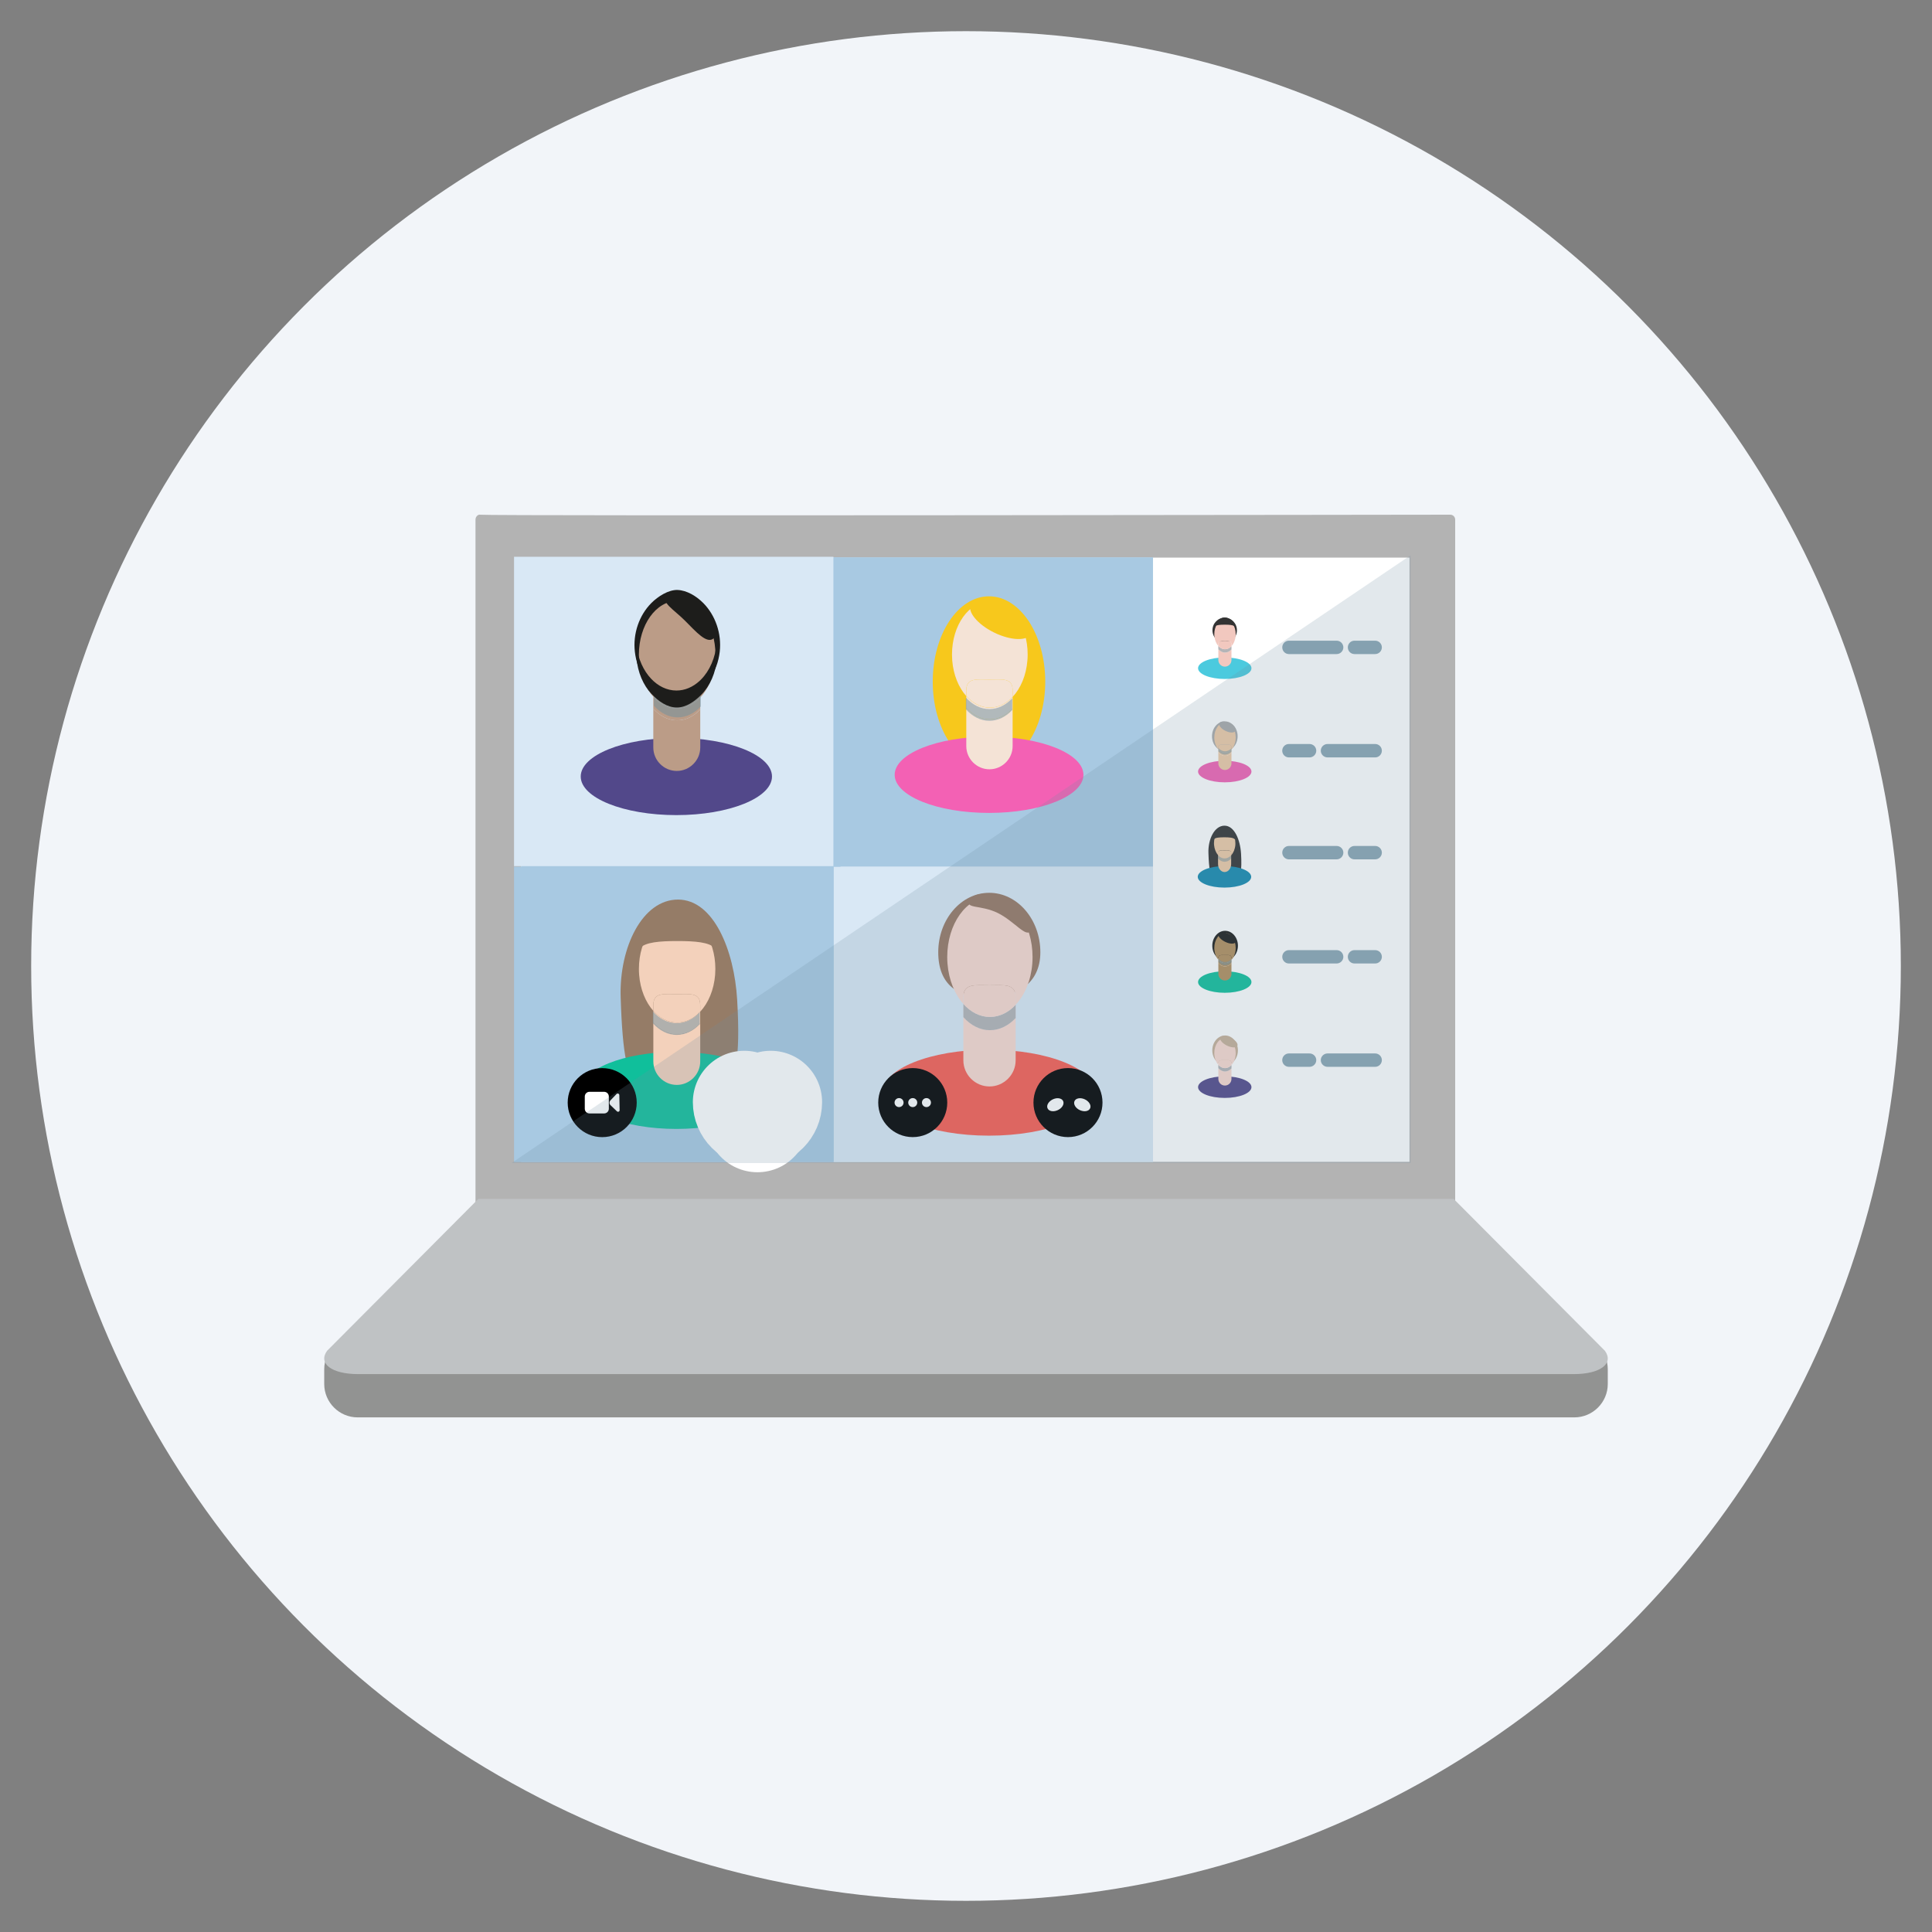 <?xml version="1.0" encoding="utf-8"?>
<!-- Generator: Adobe Illustrator 16.0.0, SVG Export Plug-In . SVG Version: 6.00 Build 0)  -->
<!DOCTYPE svg PUBLIC "-//W3C//DTD SVG 1.1//EN" "http://www.w3.org/Graphics/SVG/1.1/DTD/svg11.dtd">
<svg version="1.1" id="Capa_1" xmlns="http://www.w3.org/2000/svg" xmlns:xlink="http://www.w3.org/1999/xlink" x="0px" y="0px"
	 width="60px" height="60px" viewBox="0 0 60 60" enable-background="new 0 0 60 60" xml:space="preserve">
<rect x="0" y="0" width="60" height="60" fill="#808080" stroke="none"/>
<circle vector-effect="non-scaling-stroke" fill="#F2F5F9" cx="30" cy="30" r="29.032"/>
<g>
	<path fill="#B3B3B3" d="M45.04,15.984c0.083,0,0.152,0.068,0.152,0.152v21.278H14.767V16.137c0-0.084,0.07-0.169,0.152-0.152
		C15.131,16.028,45.04,15.984,45.04,15.984z"/>
	<rect x="16.185" y="17.317" fill="#FFFFFF" width="27.588" height="18.765"/>
	<rect x="16.185" y="17.317" fill="#A8C9E2" width="9.917" height="18.765"/>
	<rect x="25.89" y="26.915" fill="#D9E8F5" width="9.917" height="9.173"/>
	<rect x="25.89" y="17.307" fill="#A8C9E2" width="9.917" height="9.608"/>
	<path fill="#929392" d="M48.894,44.018H11.106c-0.57,0-1.037-0.466-1.037-1.037v-0.457c0-0.57,0.467-1.037,1.037-1.037h37.788
		c0.57,0,1.037,0.467,1.037,1.037v0.457C49.931,43.552,49.464,44.018,48.894,44.018z"/>
	<path fill="#BFC2C4" d="M14.854,37.234l-4.697,4.717c-0.285,0.396,0.144,0.723,0.966,0.723h37.754c0.821,0,1.25-0.327,0.966-0.723
		l-4.697-4.717H14.854z"/>
	<rect x="15.964" y="26.915" fill="#A8C9E2" width="9.918" height="9.173"/>
	<rect x="15.964" y="17.291" fill="#D9E8F5" width="9.918" height="9.608"/>
	<path fill="#1D1D1B" d="M22.352,20.24c-0.033,0.289-0.146,0.684-0.371,0.829c0.15-0.096-0.348-0.75-0.396-0.807
		c-0.034-0.04-0.266-0.222-0.426-0.347c-0.076-0.059-0.175-0.059-0.25,0c-0.16,0.125-0.392,0.307-0.426,0.347
		c-0.048,0.057-0.546,0.711-0.396,0.807c-0.225-0.145-0.339-0.54-0.371-0.829c-0.064-0.564,0.135-1.133,0.512-1.512
		c0.205-0.206,0.534-0.417,0.817-0.406c0.288,0.012,0.585,0.193,0.796,0.406C22.216,19.107,22.416,19.675,22.352,20.24z"/>
	<ellipse fill="#52488A" cx="21.005" cy="24.115" rx="2.97" ry="1.199"/>
	<path fill="#BB9C87" d="M21.747,22.033v1.18c0,0.401-0.329,0.729-0.729,0.729c-0.401,0-0.729-0.328-0.729-0.729v-1.206
		c0.203,0.228,0.46,0.363,0.74,0.363C21.299,22.371,21.547,22.245,21.747,22.033z"/>
	<path fill="#BB9C87" d="M22.219,20.333c0,0.062-0.002,0.123-0.007,0.184c-0.037,0.468-0.211,0.878-0.464,1.148
		c-0.2,0.212-0.448,0.339-0.717,0.339c-0.28,0-0.538-0.137-0.741-0.364c-0.242-0.27-0.406-0.668-0.441-1.123
		c-0.005-0.061-0.008-0.122-0.008-0.184c0-0.922,0.532-1.671,1.19-1.671C21.686,18.662,22.219,19.41,22.219,20.333z"/>
	<path fill="#BB9C87" d="M21.029,22.003c-0.28,0-0.537-0.136-0.74-0.364v0.368c0.203,0.228,0.46,0.363,0.74,0.363
		c0.27,0,0.518-0.125,0.718-0.338v-0.368C21.547,21.877,21.299,22.003,21.029,22.003z"/>
	<path opacity="0.5" fill="#6E90A1" d="M21.047,21.91c-0.28,0-0.538-0.135-0.74-0.363v0.369c0.203,0.227,0.46,0.363,0.74,0.363
		c0.27,0,0.518-0.126,0.717-0.339v-0.368C21.565,21.784,21.316,21.91,21.047,21.91z"/>
	<path fill="none" d="M20.289,21.155c-0.021,0.029-0.037,0.067-0.046,0.112C20.252,21.222,20.268,21.185,20.289,21.155z"/>
	<path fill="none" d="M20.234,21.369c0-0.038,0.002-0.072,0.009-0.102C20.237,21.297,20.234,21.331,20.234,21.369l0,0.183l0,0
		V21.369z"/>
	<path fill="none" d="M21.751,21.205c-0.008-0.021-0.018-0.038-0.03-0.054l0,0C21.732,21.167,21.743,21.185,21.751,21.205z"/>
	<path fill="#1D1D1B" d="M21.768,21.106c-0.015,0.016-0.031,0.03-0.047,0.045c0.012,0.016,0.022,0.034,0.03,0.054
		c-0.008-0.021-0.019-0.038-0.03-0.054c-0.203,0.185-0.449,0.294-0.713,0.294c-0.297,0-0.57-0.137-0.785-0.364v0
		c-0.236-0.249-0.403-0.609-0.457-1.02c-0.005,0.06-0.008,0.121-0.008,0.183c0,0.063,0.003,0.124,0.008,0.185
		c0.038,0.454,0.212,0.852,0.468,1.123v-0.183c0-0.038,0.003-0.072,0.009-0.102c-0.006,0.03-0.009,0.064-0.009,0.102v0.183l0,0v0
		c0.215,0.227,0.488,0.42,0.785,0.42c0.286,0,0.549-0.183,0.76-0.396v-0.208c0-0.057-0.007-0.104-0.021-0.145
		c0.014,0.04,0.021,0.087,0.021,0.145v0.208c0.268-0.27,0.453-0.68,0.492-1.148c0.005-0.061,0.007-0.122,0.007-0.185
		c0-0.098-0.006-0.194-0.019-0.287c0,0,0,0.001,0,0.001C22.221,20.427,22.037,20.836,21.768,21.106 M20.243,21.267
		c0.009-0.045,0.024-0.083,0.046-0.112C20.268,21.185,20.252,21.222,20.243,21.267z"/>
	<path fill="#1D1D1B" d="M21.7,18.706c0.337,0.338,0.683,0.899,0.472,1.11c-0.212,0.211-0.563-0.206-0.901-0.542
		c-0.336-0.338-0.776-0.583-0.565-0.795C20.918,18.267,21.362,18.369,21.7,18.706z"/>
	<path opacity="0.8" fill="#6E90A1" d="M41.51,20.313h-1.482c-0.114,0-0.206-0.093-0.206-0.208l0,0c0-0.115,0.092-0.208,0.206-0.208
		h1.482c0.115,0,0.209,0.093,0.209,0.208l0,0C41.719,20.219,41.625,20.313,41.51,20.313z"/>
	<path opacity="0.8" fill="#6E90A1" d="M42.707,20.313h-0.642c-0.115,0-0.207-0.093-0.207-0.208l0,0
		c0-0.115,0.092-0.208,0.207-0.208h0.642c0.114,0,0.208,0.093,0.208,0.208l0,0C42.915,20.219,42.821,20.313,42.707,20.313z"/>
	<path opacity="0.8" fill="#6E90A1" d="M42.709,23.522h-1.482c-0.114,0-0.209-0.094-0.209-0.208l0,0
		c0-0.115,0.095-0.208,0.209-0.208h1.482c0.113,0,0.206,0.093,0.206,0.208l0,0C42.915,23.428,42.822,23.522,42.709,23.522z"/>
	<path opacity="0.8" fill="#6E90A1" d="M40.67,23.522h-0.643c-0.114,0-0.206-0.094-0.206-0.208l0,0c0-0.115,0.092-0.208,0.206-0.208
		h0.643c0.113,0,0.208,0.093,0.208,0.208l0,0C40.878,23.428,40.783,23.522,40.67,23.522z"/>
	<path opacity="0.8" fill="#6E90A1" d="M41.51,29.922h-1.482c-0.114,0-0.206-0.093-0.206-0.207l0,0c0-0.115,0.092-0.208,0.206-0.208
		h1.482c0.115,0,0.209,0.093,0.209,0.208l0,0C41.719,29.829,41.625,29.922,41.51,29.922z"/>
	<path opacity="0.8" fill="#6E90A1" d="M42.707,29.922h-0.642c-0.115,0-0.207-0.093-0.207-0.207l0,0
		c0-0.115,0.092-0.208,0.207-0.208h0.642c0.114,0,0.208,0.093,0.208,0.208l0,0C42.915,29.829,42.821,29.922,42.707,29.922z"/>
	<path opacity="0.8" fill="#6E90A1" d="M41.51,26.688h-1.482c-0.114,0-0.206-0.094-0.206-0.208l0,0c0-0.115,0.092-0.208,0.206-0.208
		h1.482c0.115,0,0.209,0.093,0.209,0.208l0,0C41.719,26.594,41.625,26.688,41.51,26.688z"/>
	<path opacity="0.8" fill="#6E90A1" d="M42.707,26.688h-0.642c-0.115,0-0.207-0.094-0.207-0.208l0,0
		c0-0.115,0.092-0.208,0.207-0.208h0.642c0.114,0,0.208,0.093,0.208,0.208l0,0C42.915,26.594,42.821,26.688,42.707,26.688z"/>
	<path opacity="0.8" fill="#6E90A1" d="M42.709,33.131h-1.482c-0.114,0-0.209-0.094-0.209-0.208l0,0
		c0-0.113,0.095-0.207,0.209-0.207h1.482c0.113,0,0.206,0.094,0.206,0.207l0,0C42.915,33.037,42.822,33.131,42.709,33.131z"/>
	<path opacity="0.8" fill="#6E90A1" d="M40.67,33.131h-0.643c-0.114,0-0.206-0.094-0.206-0.208l0,0c0-0.113,0.092-0.207,0.206-0.207
		h0.643c0.113,0,0.208,0.094,0.208,0.207l0,0C40.878,33.037,40.783,33.131,40.67,33.131z"/>
	<circle fill="#FFFFFF" cx="38.044" cy="26.586" r="1.462"/>
	<path fill="#333333" d="M38.542,26.512c0.063,1.072-0.205,0.688-0.514,0.688c-0.311,0-0.468,0.34-0.499-0.711
		c-0.014-0.43,0.188-0.847,0.499-0.847C38.337,25.642,38.516,26.083,38.542,26.512z"/>
	<ellipse fill="#178AAF" cx="38.027" cy="27.231" rx="0.83" ry="0.334"/>
	<path fill="#EFCAA6" d="M38.235,26.434v0.401c0,0.136-0.092,0.247-0.204,0.247s-0.203-0.111-0.203-0.247v-0.409
		c0.057,0.077,0.129,0.124,0.207,0.124C38.11,26.549,38.18,26.506,38.235,26.434z"/>
	<path fill="#EFCAA6" d="M38.366,26.189c0,0.018,0,0.035-0.001,0.052c-0.011,0.131-0.06,0.245-0.13,0.321v-0.059
		c0-0.111-0.092-0.093-0.204-0.093s-0.203-0.018-0.203,0.093v0.051c-0.067-0.075-0.113-0.187-0.124-0.313
		c-0.001-0.018-0.003-0.034-0.003-0.052c0-0.257,0.15-0.466,0.334-0.466C38.218,25.723,38.366,25.933,38.366,26.189z"/>
	<path fill="#EFCAA6" d="M38.031,26.411c-0.112,0-0.203-0.018-0.203,0.094v0.05c0.057,0.064,0.129,0.103,0.207,0.103
		c0.075,0,0.145-0.037,0.2-0.095v-0.058C38.235,26.393,38.144,26.411,38.031,26.411z"/>
	<path opacity="0.5" fill="#6E90A1" d="M38.031,26.659c-0.078,0-0.15-0.038-0.206-0.102v0.104c0.056,0.064,0.128,0.102,0.206,0.102
		c0.076,0,0.146-0.036,0.201-0.095v-0.104C38.177,26.625,38.107,26.659,38.031,26.659z"/>
	<path fill="#333333" d="M38.022,26.003c0.151,0,0.281,0.009,0.326,0.062c0.011-0.013,0.018-0.027,0.018-0.042
		c0-0.075-0.153-0.325-0.344-0.325c-0.189,0-0.346,0.25-0.346,0.325c0,0.015,0.008,0.029,0.02,0.042
		C37.742,26.012,37.87,26.003,38.022,26.003z"/>
	<circle fill="#FFFFFF" cx="38.044" cy="33.113" r="1.462"/>
	<ellipse fill="#C7B099" cx="38.047" cy="32.62" rx="0.398" ry="0.462"/>
	<ellipse fill="#52488A" cx="38.036" cy="33.762" rx="0.829" ry="0.335"/>
	<path fill="#FAD9CF" d="M38.244,33.18v0.33c0,0.112-0.092,0.203-0.204,0.203c-0.111,0-0.203-0.091-0.203-0.203v-0.337
		c0.056,0.063,0.128,0.102,0.207,0.102C38.119,33.274,38.188,33.239,38.244,33.18z"/>
	<path fill="#FAD9CF" d="M38.376,32.705c0,0.017-0.001,0.034-0.003,0.051c-0.01,0.131-0.059,0.245-0.129,0.321V33.02
		c0-0.112-0.092-0.095-0.204-0.095c-0.111,0-0.203-0.018-0.203,0.095v0.051c-0.068-0.076-0.114-0.188-0.124-0.314
		c-0.002-0.017-0.002-0.034-0.002-0.051c0-0.258,0.148-0.466,0.333-0.466C38.227,32.239,38.376,32.447,38.376,32.705z"/>
	<path fill="#FAD9CF" d="M38.044,33.171c-0.079,0-0.151-0.037-0.207-0.101v0.103c0.056,0.063,0.128,0.102,0.207,0.102
		c0.075,0,0.145-0.035,0.2-0.095v-0.103C38.188,33.136,38.119,33.171,38.044,33.171z"/>
	<path opacity="0.5" fill="#6E90A1" d="M38.044,33.171c-0.079,0-0.151-0.037-0.207-0.101v0.103c0.056,0.063,0.128,0.102,0.207,0.102
		c0.075,0,0.145-0.035,0.2-0.095v-0.103C38.188,33.136,38.119,33.171,38.044,33.171z"/>
	<path fill="#FAD9CF" d="M38.04,32.925c-0.111,0-0.203-0.018-0.203,0.095v0.051c0.056,0.063,0.128,0.101,0.207,0.101
		c0.075,0,0.145-0.035,0.2-0.094V33.02C38.244,32.907,38.152,32.925,38.04,32.925z"/>
	
		<ellipse transform="matrix(0.443 -0.897 0.897 0.443 -7.763 52.229)" fill="#C7B099" cx="38.144" cy="32.361" rx="0.135" ry="0.295"/>
	<circle fill="#FFFFFF" cx="38.044" cy="29.851" r="1.462"/>
	<ellipse fill="#1D1D1B" cx="38.047" cy="29.37" rx="0.398" ry="0.463"/>
	<ellipse fill="#10BF9B" cx="38.036" cy="30.498" rx="0.829" ry="0.334"/>
	<path fill="#B38E5D" d="M38.244,29.917v0.329c0,0.112-0.092,0.204-0.204,0.204c-0.111,0-0.203-0.092-0.203-0.204V29.91
		c0.056,0.063,0.128,0.102,0.207,0.102C38.119,30.011,38.188,29.976,38.244,29.917z"/>
	<path fill="#B38E5D" d="M38.376,29.442c0,0.017-0.001,0.034-0.003,0.051c-0.01,0.131-0.059,0.245-0.129,0.32v-0.058
		c0-0.112-0.092-0.094-0.204-0.094c-0.111,0-0.203-0.018-0.203,0.094v0.051c-0.068-0.076-0.114-0.187-0.124-0.313
		c-0.002-0.017-0.002-0.035-0.002-0.051c0-0.258,0.148-0.467,0.333-0.467C38.227,28.975,38.376,29.184,38.376,29.442z"/>
	<path fill="#B38E5D" d="M38.044,29.908c-0.079,0-0.151-0.038-0.207-0.102v0.103c0.056,0.063,0.128,0.102,0.207,0.102
		c0.075,0,0.145-0.035,0.2-0.094v-0.104C38.188,29.873,38.119,29.908,38.044,29.908z"/>
	<path fill="#B38E5D" d="M38.04,29.662c-0.111,0-0.203-0.018-0.203,0.094v0.051c0.056,0.064,0.128,0.102,0.207,0.102
		c0.075,0,0.145-0.035,0.2-0.095v-0.058C38.244,29.644,38.152,29.662,38.04,29.662z"/>
	<path opacity="0.5" fill="#6E90A1" d="M38.047,29.875c-0.078,0-0.149-0.039-0.205-0.103v0.104c0.056,0.063,0.127,0.102,0.205,0.102
		c0.076,0,0.145-0.036,0.201-0.095V29.78C38.191,29.84,38.123,29.875,38.047,29.875z"/>
	
		<ellipse transform="matrix(0.439 -0.898 0.898 0.439 -4.779 50.583)" fill="#1D1D1B" cx="38.127" cy="29.119" rx="0.135" ry="0.295"/>
	<circle fill="#FFFFFF" cx="38.044" cy="23.314" r="1.462"/>
	<ellipse fill="#AAAAAA" cx="38.038" cy="22.865" rx="0.398" ry="0.462"/>
	<ellipse fill="#F361B4" cx="38.036" cy="23.961" rx="0.829" ry="0.335"/>
	<path fill="#EFCAA6" d="M38.244,23.38v0.329c0,0.112-0.092,0.204-0.204,0.204c-0.111,0-0.203-0.092-0.203-0.204v-0.336
		c0.056,0.063,0.128,0.102,0.207,0.102C38.119,23.475,38.188,23.439,38.244,23.38z"/>
	<path fill="#EFCAA6" d="M38.376,22.905c0,0.018-0.001,0.035-0.003,0.052c-0.01,0.131-0.059,0.246-0.129,0.321v-0.059
		c0-0.112-0.092-0.094-0.204-0.094c-0.111,0-0.203-0.018-0.203,0.094v0.051c-0.068-0.075-0.114-0.188-0.124-0.314
		c-0.002-0.017-0.002-0.034-0.002-0.052c0-0.257,0.148-0.466,0.333-0.466C38.227,22.438,38.376,22.648,38.376,22.905z"/>
	<path fill="#EFCAA6" d="M38.044,23.372c-0.079,0-0.151-0.038-0.207-0.102v0.103c0.056,0.063,0.128,0.102,0.207,0.102
		c0.075,0,0.145-0.035,0.2-0.094v-0.103C38.188,23.336,38.119,23.372,38.044,23.372z"/>
	<path fill="#EFCAA6" d="M38.04,23.125c-0.111,0-0.203-0.018-0.203,0.095v0.05c0.056,0.063,0.128,0.102,0.207,0.102
		c0.075,0,0.145-0.036,0.2-0.094V23.22C38.244,23.107,38.152,23.125,38.04,23.125z"/>
	
		<ellipse transform="matrix(0.436 -0.9 0.9 0.436 1.164 47.039)" fill="#AAAAAA" cx="38.123" cy="22.591" rx="0.134" ry="0.277"/>
	<path opacity="0.5" fill="#6E90A1" d="M38.046,23.333c-0.079,0-0.15-0.038-0.208-0.102v0.103c0.058,0.063,0.129,0.102,0.208,0.102
		c0.074,0,0.144-0.035,0.2-0.094v-0.103C38.189,23.297,38.12,23.333,38.046,23.333z"/>
	<circle fill="#FFFFFF" cx="38.044" cy="20.105" r="1.462"/>
	<ellipse fill="#333333" cx="38.034" cy="19.573" rx="0.38" ry="0.39"/>
	<ellipse fill="#4BCADE" cx="38.036" cy="20.752" rx="0.829" ry="0.334"/>
	<path fill="#F2C8BF" d="M38.244,20.17v0.33c0,0.112-0.092,0.203-0.204,0.203c-0.111,0-0.203-0.091-0.203-0.203v-0.337
		c0.056,0.063,0.128,0.102,0.207,0.102C38.119,20.266,38.188,20.23,38.244,20.17z"/>
	<path fill="#F2C8BF" d="M38.376,19.696c0,0.017-0.001,0.034-0.003,0.051c-0.01,0.131-0.059,0.245-0.129,0.321v-0.059
		c0-0.112-0.092-0.094-0.204-0.094c-0.111,0-0.203-0.018-0.203,0.094v0.052c-0.068-0.076-0.114-0.187-0.124-0.314
		c-0.002-0.017-0.002-0.034-0.002-0.051c0-0.258,0.148-0.467,0.333-0.467C38.227,19.229,38.376,19.438,38.376,19.696z"/>
	<path fill="#FAD9CF" d="M38.044,20.163c-0.079,0-0.151-0.038-0.207-0.102v0.103c0.056,0.063,0.128,0.102,0.207,0.102
		c0.075,0,0.145-0.036,0.2-0.095v-0.103C38.188,20.127,38.119,20.163,38.044,20.163z"/>
	<path opacity="0.5" fill="#6E90A1" d="M38.044,20.163c-0.079,0-0.151-0.038-0.207-0.102v0.103c0.056,0.063,0.128,0.102,0.207,0.102
		c0.075,0,0.145-0.036,0.2-0.095v-0.103C38.188,20.127,38.119,20.163,38.044,20.163z"/>
	<path fill="#F2C8BF" d="M38.04,19.916c-0.111,0-0.203-0.018-0.203,0.094v0.052c0.056,0.063,0.128,0.102,0.207,0.102
		c0.075,0,0.145-0.036,0.2-0.095v-0.059C38.244,19.897,38.152,19.916,38.04,19.916z"/>
	<path fill="#333333" d="M38.035,19.4c0.137,0,0.252,0.007,0.294,0.047c0.01-0.01,0.016-0.021,0.016-0.032
		c0-0.055-0.139-0.24-0.31-0.24c-0.169,0-0.308,0.185-0.308,0.24c0,0.011,0.005,0.022,0.017,0.032
		C37.785,19.408,37.9,19.4,38.035,19.4z"/>
	<path fill="#957C67" d="M22.893,31.045c0.226,3.829-0.729,2.459-1.837,2.459c-1.108,0-1.667,1.216-1.781-2.544
		c-0.046-1.537,0.672-3.023,1.781-3.023C22.163,27.937,22.802,29.511,22.893,31.045z"/>
	<ellipse fill="#10BF9B" cx="21.005" cy="33.864" rx="2.964" ry="1.196"/>
	<path fill="#F3D1BB" d="M21.746,31.786v1.178c0,0.4-0.328,0.729-0.728,0.729c-0.4,0-0.728-0.328-0.728-0.729v-1.202
		c0.202,0.227,0.459,0.362,0.739,0.362C21.298,32.124,21.546,31.998,21.746,31.786z"/>
	<path fill="#F3D1BB" d="M22.216,30.089c0,0.062-0.003,0.123-0.007,0.184c-0.037,0.467-0.21,0.875-0.463,1.146v-0.207
		c0-0.4-0.328-0.337-0.728-0.337c-0.4,0-0.728-0.063-0.728,0.337v0.182c-0.241-0.27-0.406-0.668-0.441-1.12
		c-0.005-0.061-0.007-0.122-0.007-0.184c0-0.92,0.531-1.667,1.187-1.667S22.216,29.169,22.216,30.089z"/>
	<path fill="#F3D1BB" d="M21.029,31.757c-0.279,0-0.537-0.136-0.739-0.363v0.368c0.202,0.227,0.459,0.362,0.739,0.362
		c0.269,0,0.517-0.126,0.716-0.338v-0.367C21.546,31.631,21.298,31.757,21.029,31.757z"/>
	<path fill="#F3D1BB" d="M21.018,30.875c-0.4,0-0.728-0.063-0.728,0.338v0.181c0.202,0.228,0.459,0.363,0.739,0.363
		c0.269,0,0.517-0.126,0.716-0.338v-0.206C21.746,30.812,21.418,30.875,21.018,30.875z"/>
	<path opacity="0.5" fill="#6E90A1" d="M21.015,31.774c-0.279,0-0.536-0.136-0.739-0.362v0.367c0.203,0.227,0.459,0.361,0.739,0.361
		c0.27,0,0.518-0.125,0.716-0.338v-0.366C21.533,31.649,21.285,31.774,21.015,31.774z"/>
	<path fill="#957C67" d="M21.036,29.225c0.542,0,1.002,0.034,1.165,0.225c0.042-0.048,0.064-0.1,0.064-0.154
		c0-0.267-0.551-1.16-1.229-1.16c-0.679,0-1.229,0.893-1.229,1.16c0,0.054,0.022,0.106,0.064,0.154
		C20.034,29.259,20.493,29.225,21.036,29.225z"/>
	<ellipse fill="#F7C81C" cx="30.714" cy="21.168" rx="1.747" ry="2.649"/>
	<ellipse fill="#F361B4" cx="30.716" cy="24.062" rx="2.931" ry="1.184"/>
	<path fill="#F4E3D6" d="M31.448,22.006v1.165c0,0.396-0.323,0.72-0.72,0.72c-0.395,0-0.719-0.324-0.719-0.72v-1.19
		c0.2,0.225,0.455,0.359,0.73,0.359C31.007,22.34,31.252,22.215,31.448,22.006z"/>
	<path fill="#F4E3D6" d="M31.915,20.327c0,0.062-0.003,0.122-0.008,0.182c-0.036,0.462-0.208,0.866-0.459,1.134v-0.206
		c0-0.396-0.323-0.333-0.72-0.333c-0.395,0-0.719-0.063-0.719,0.333v0.181c-0.238-0.266-0.401-0.66-0.437-1.108
		c-0.004-0.06-0.007-0.12-0.007-0.182c0-0.911,0.526-1.649,1.174-1.649S31.915,19.416,31.915,20.327z"/>
	<path fill="#F4E3D6" d="M30.74,21.977c-0.276,0-0.53-0.135-0.731-0.359v0.363c0.201,0.225,0.455,0.359,0.731,0.359
		c0.267,0,0.512-0.125,0.708-0.333v-0.363C31.252,21.852,31.007,21.977,30.74,21.977z"/>
	<path fill="#F4E3D6" d="M30.729,21.104c-0.395,0-0.719-0.063-0.719,0.333v0.18c0.201,0.225,0.455,0.359,0.731,0.359
		c0.267,0,0.512-0.125,0.708-0.334v-0.206C31.448,21.042,31.125,21.104,30.729,21.104z"/>
	<path opacity="0.5" fill="#6E90A1" d="M30.727,22.022c-0.276,0-0.53-0.134-0.73-0.359v0.364c0.2,0.224,0.454,0.358,0.73,0.358
		c0.266,0,0.512-0.125,0.709-0.334v-0.364C31.238,21.897,30.992,22.022,30.727,22.022z"/>
	
		<ellipse transform="matrix(0.438 -0.899 0.899 0.438 0.202 38.748)" fill="#F7C81C" cx="31.082" cy="19.212" rx="0.475" ry="1.045"/>
	<path fill="#977763" d="M32.309,29.573c0,1.018-0.798,1.41-1.673,1.41c-0.876,0-1.498-0.393-1.498-1.41
		c0-1.019,0.709-1.846,1.585-1.846C31.599,27.728,32.309,28.555,32.309,29.573z"/>
	<ellipse fill="#F95C51" cx="30.717" cy="33.934" rx="3.307" ry="1.335"/>
	<path fill="#FAD9CF" d="M31.542,31.615v1.314c0,0.446-0.365,0.812-0.812,0.812c-0.446,0-0.812-0.365-0.812-0.812v-1.342
		c0.227,0.253,0.513,0.405,0.824,0.405C31.042,31.993,31.321,31.852,31.542,31.615z"/>
	<path fill="#FAD9CF" d="M32.067,29.722c0,0.069-0.003,0.138-0.008,0.205c-0.042,0.521-0.234,0.978-0.518,1.278v-0.23
		c0-0.446-0.365-0.377-0.812-0.377c-0.446,0-0.812-0.069-0.812,0.377v0.203c-0.269-0.301-0.452-0.746-0.492-1.251
		c-0.005-0.067-0.008-0.135-0.008-0.205c0-1.027,0.593-1.861,1.324-1.861C31.475,27.861,32.067,28.695,32.067,29.722z"/>
	<path fill="#FAD9CF" d="M30.743,31.582c-0.311,0-0.597-0.151-0.824-0.404v0.41c0.227,0.252,0.513,0.405,0.824,0.405
		c0.299,0,0.578-0.142,0.799-0.378v-0.41C31.321,31.442,31.042,31.582,30.743,31.582z"/>
	<path opacity="0.5" fill="#6E90A1" d="M30.743,31.582c-0.311,0-0.597-0.151-0.824-0.404v0.41c0.227,0.252,0.513,0.405,0.824,0.405
		c0.299,0,0.578-0.142,0.799-0.378v-0.41C31.321,31.442,31.042,31.582,30.743,31.582z"/>
	<path fill="#FAD9CF" d="M30.73,30.598c-0.446,0-0.812-0.069-0.812,0.377v0.203c0.227,0.253,0.513,0.404,0.824,0.404
		c0.299,0,0.578-0.14,0.799-0.377v-0.23C31.542,30.528,31.177,30.598,30.73,30.598z"/>
	<path fill="#977763" d="M31.295,27.945c0.526,0.257,0.849,0.68,0.72,0.947c-0.131,0.266-0.506-0.283-1.032-0.54
		c-0.526-0.257-1.006-0.123-0.876-0.39C30.236,27.697,30.768,27.689,31.295,27.945z"/>
	<circle cx="18.702" cy="34.243" r="1.072"/>
	<path fill="#FFFFFF" d="M18.762,34.579h-0.455c-0.081,0-0.146-0.065-0.146-0.146v-0.38c0-0.081,0.065-0.146,0.146-0.146h0.455
		c0.08,0,0.146,0.065,0.146,0.146v0.38C18.908,34.514,18.842,34.579,18.762,34.579z"/>
	<path fill="#FFFFFF" d="M19.158,34.512l-0.196-0.188c-0.043-0.041-0.044-0.109-0.003-0.152l0.188-0.196
		c0.031-0.032,0.086-0.011,0.087,0.035l0.009,0.465C19.245,34.521,19.191,34.544,19.158,34.512z"/>
	<circle cx="23.524" cy="34.238" r="1.072"/>
	<path fill="#FFFFFF" d="M23.554,34.453h-0.06c-0.107,0-0.194-0.086-0.194-0.193v-0.396c0-0.107,0.087-0.194,0.194-0.194h0.06
		c0.107,0,0.194,0.087,0.194,0.194v0.396C23.749,34.367,23.662,34.453,23.554,34.453z"/>
	<path fill="none" stroke="#FFFFFF" stroke-width="3.192" stroke-linecap="round" stroke-miterlimit="10" d="M23.935,34.229
		c0,0.227-0.184,0.41-0.411,0.41c-0.227,0-0.411-0.184-0.411-0.41"/>
	
		<line fill="none" stroke="#FFFFFF" stroke-width="3.192" stroke-linecap="round" stroke-miterlimit="10" x1="23.524" y1="34.658" x2="23.524" y2="34.809"/>
	<circle cx="28.346" cy="34.242" r="1.072"/>
	<circle fill="#FFFFFF" cx="27.921" cy="34.242" r="0.14"/>
	<circle fill="#FFFFFF" cx="28.346" cy="34.242" r="0.14"/>
	<circle fill="#FFFFFF" cx="28.772" cy="34.242" r="0.14"/>
	<circle cx="33.167" cy="34.242" r="1.072"/>
	<path fill="#FFFFFF" d="M33.02,34.202c-0.036-0.094-0.176-0.125-0.312-0.066c-0.135,0.059-0.215,0.183-0.178,0.277
		c0.036,0.097,0.176,0.126,0.312,0.067C32.976,34.423,33.057,34.299,33.02,34.202z"/>
	<path fill="#FFFFFF" d="M33.367,34.202c0.036-0.094,0.176-0.125,0.312-0.066s0.215,0.183,0.179,0.277
		c-0.038,0.097-0.177,0.126-0.313,0.067C33.41,34.423,33.33,34.299,33.367,34.202z"/>
	<polygon opacity="0.2" fill="#6E90A1" points="15.884,36.12 43.808,17.245 43.808,36.12 	"/>
</g>
</svg>
